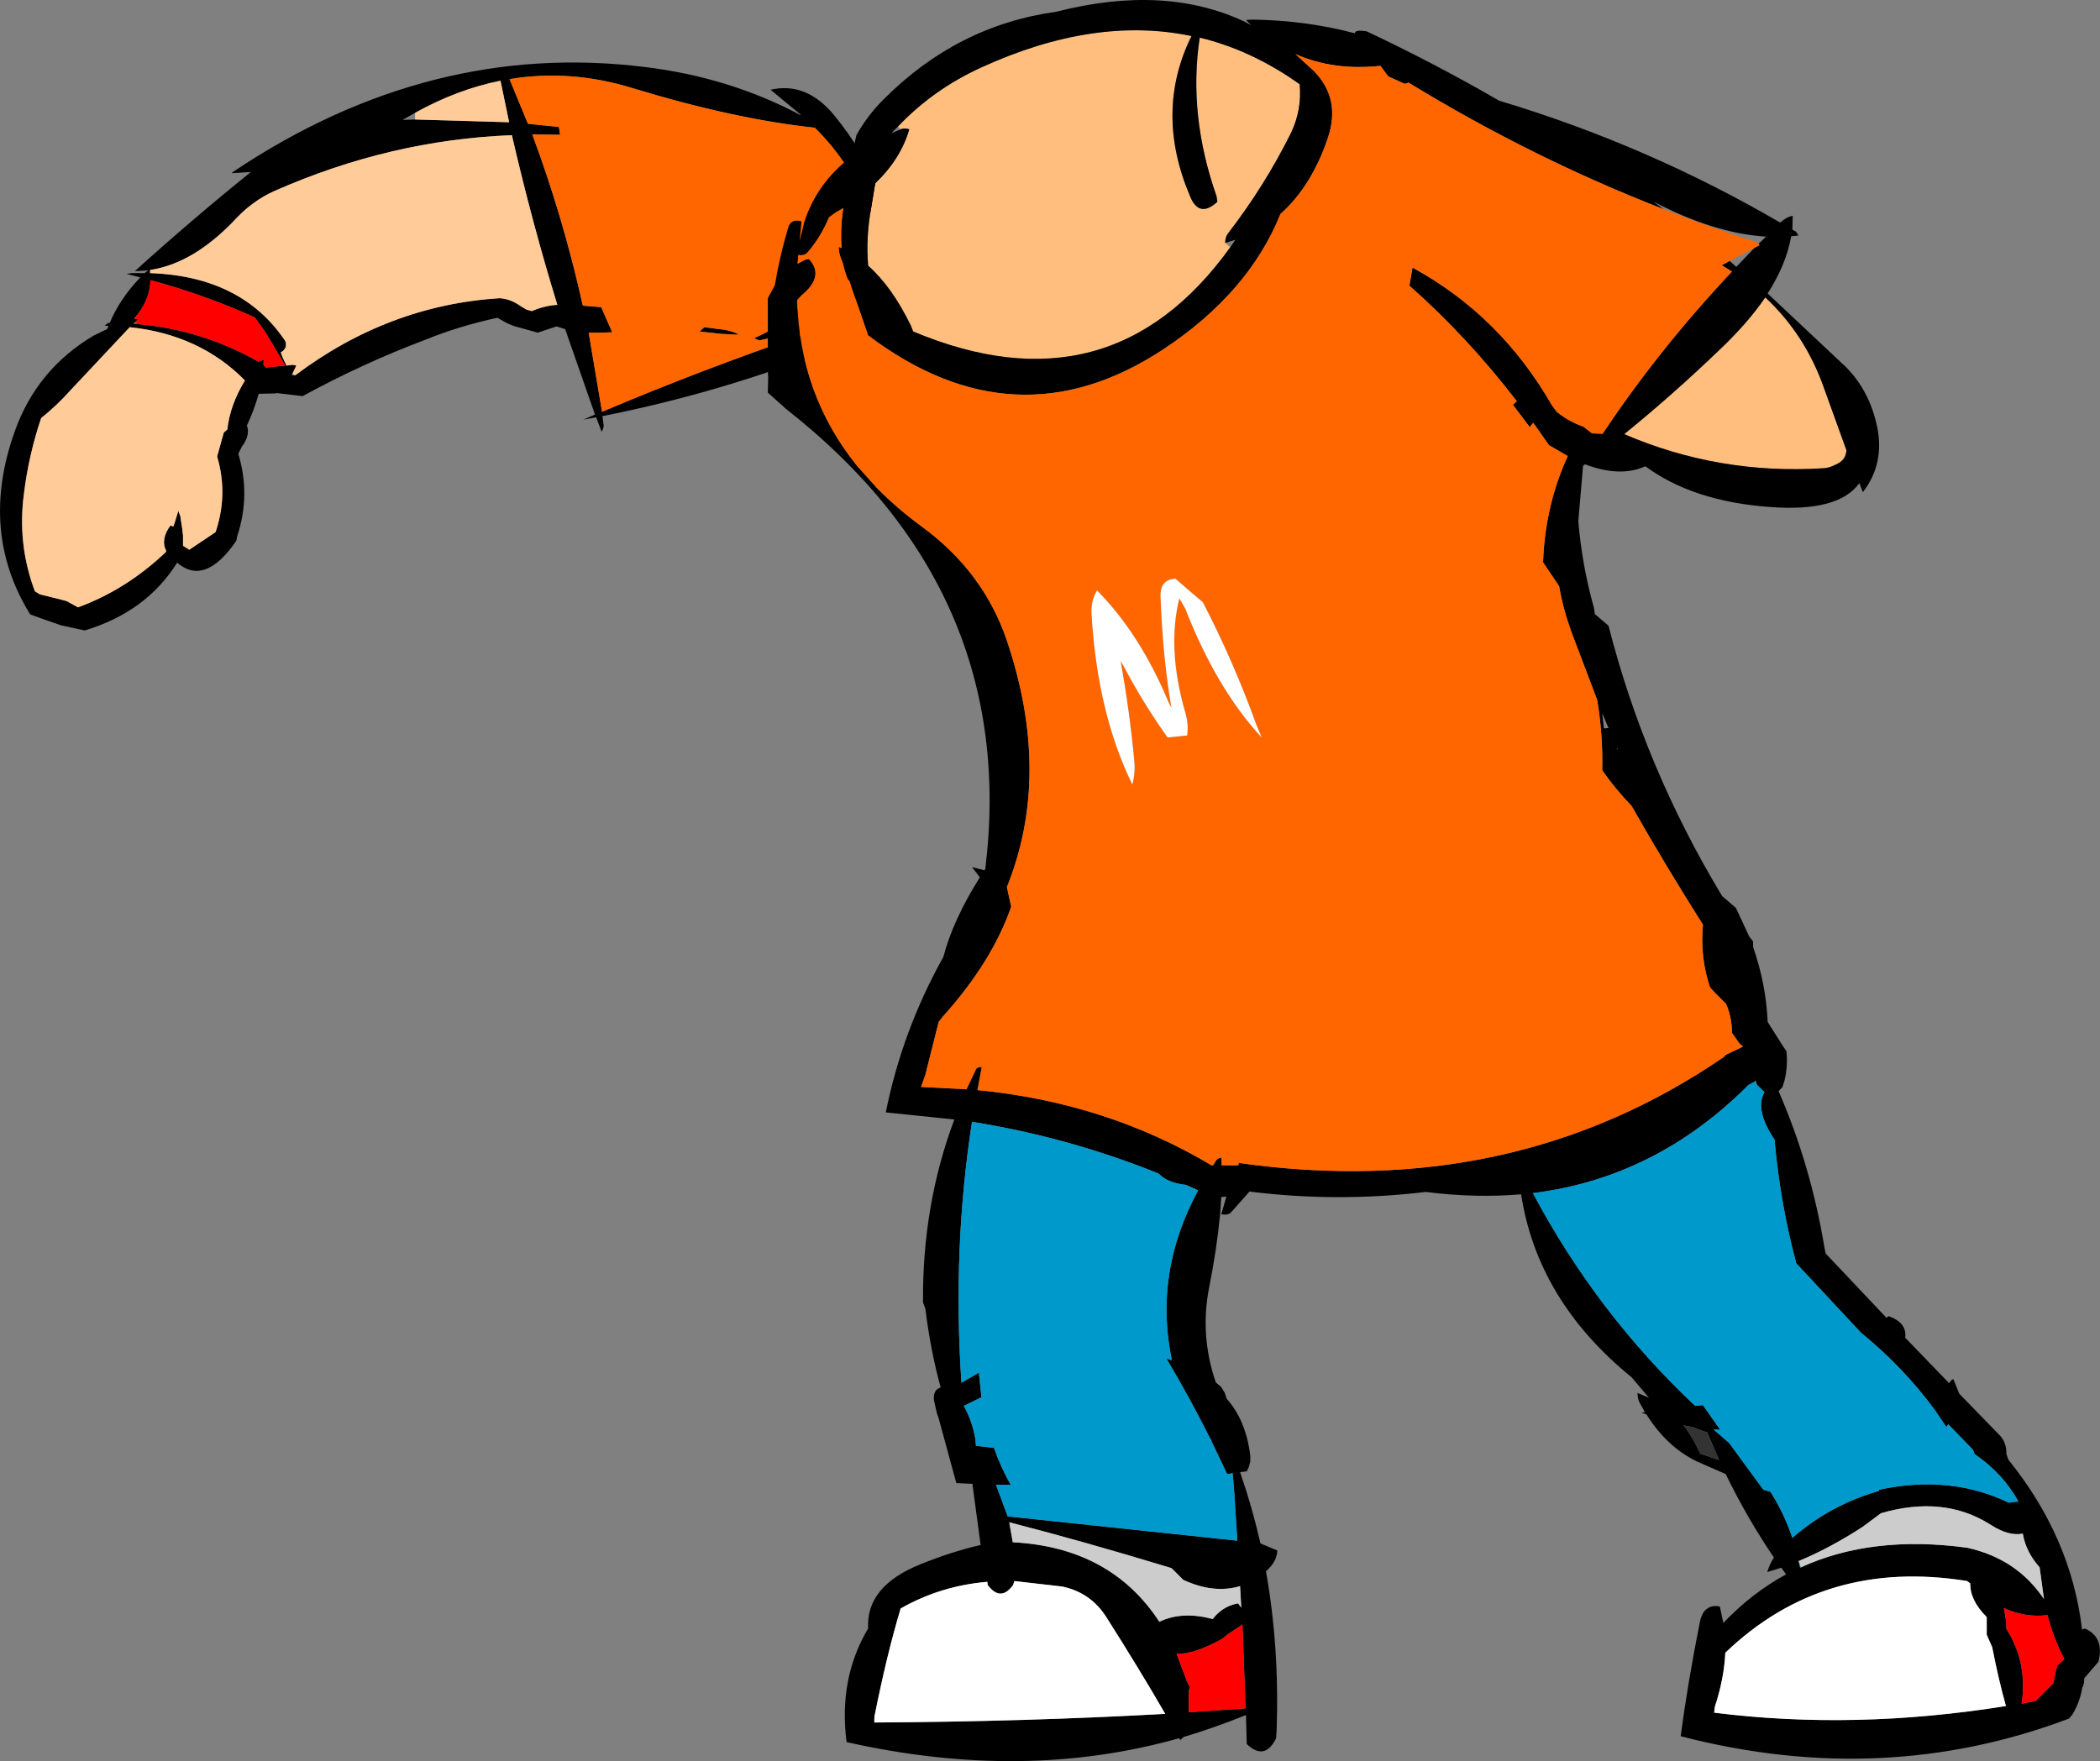 <?xml version="1.0" encoding="UTF-8" standalone="no"?>
<svg xmlns:xlink="http://www.w3.org/1999/xlink" height="224.75px" width="267.9px" xmlns="http://www.w3.org/2000/svg">
  <rect width="100%" height="100%" fill="#808080" stroke="none"/>
  <g transform="matrix(1.0, 0.0, 0.0, 1.0, 99.7, 73.35)">
    <path d="M3.3 -30.8 L5.8 -31.65 Q4.3 -29.8 3.3 -27.65 -9.45 -22.9 -22.85 -20.25 L-22.7 -19.15 Q-22.65 -18.75 -22.95 -18.25 L-23.65 -20.1 -25.3 -19.8 -23.8 -20.45 -27.6 -31.35 -28.7 -31.7 -31.1 -30.9 -34.15 -31.75 -35.0 -32.1 -36.25 -32.8 Q-41.1 -31.75 -45.3 -30.05 -53.4 -27.0 -61.1 -22.8 L-64.45 -23.2 -64.45 -23.15 -66.7 -23.1 Q-67.25 -21.1 -68.2 -19.05 -67.75 -17.8 -68.85 -16.35 L-69.3 -15.45 Q-67.7 -10.15 -69.45 -4.9 L-69.55 -4.35 Q-73.55 1.5 -77.1 -1.55 -81.05 4.75 -88.9 7.1 L-91.9 6.45 -94.2 5.65 -95.85 5.05 Q-102.4 -5.55 -97.8 -18.35 -95.0 -26.2 -87.8 -30.5 L-86.05 -31.35 -85.85 -31.75 -86.35 -31.8 -85.9 -32.15 -85.7 -32.15 Q-84.4 -35.25 -81.8 -37.95 L-83.55 -38.4 -82.9 -38.5 -82.5 -38.5 -81.25 -38.5 -80.8 -38.85 -82.5 -38.75 Q-75.2 -45.35 -67.7 -51.4 L-70.15 -51.25 -69.85 -51.5 Q-44.85 -68.2 -17.45 -64.8 -6.7 -63.5 2.35 -58.7 L2.5 -58.65 2.4 -58.75 -1.4 -61.9 Q3.2 -62.95 6.75 -58.6 10.3 -54.25 12.4 -49.3 11.8 -47.8 11.35 -46.15 8.9 -52.45 4.25 -57.05 -6.05 -58.15 -19.0 -62.1 -26.95 -64.55 -34.7 -63.25 L-32.35 -57.55 -28.4 -57.15 -28.25 -56.15 -31.8 -56.2 Q-27.85 -45.6 -25.35 -34.35 L-23.0 -34.15 -21.6 -30.95 -23.05 -30.9 -24.6 -30.9 -22.9 -20.8 Q-10.05 -26.25 3.3 -30.8 M10.05 -37.7 L10.05 -35.6 Q7.7 -33.9 6.0 -31.85 L5.75 -31.8 3.15 -31.25 0.2 -30.6 -2.85 -29.9 -3.5 -30.2 Q-0.1 -31.65 2.2 -34.05 6.3 -34.9 10.05 -37.7 M-82.45 -32.25 L-82.7 -32.05 -82.2 -32.0 Q-73.95 -31.3 -66.75 -27.2 L-66.05 -27.45 -66.1 -26.8 -65.8 -26.45 -63.3 -26.7 -65.9 -31.05 -67.2 -32.85 Q-73.75 -35.8 -80.5 -37.6 -80.6 -34.9 -82.6 -32.7 L-82.1 -32.6 -82.45 -32.25 M-94.45 -20.0 Q-96.05 -15.25 -96.65 -10.3 -97.5 -3.9 -95.25 2.1 L-94.6 2.5 -92.35 3.05 -91.2 3.35 -89.75 4.15 Q-83.6 1.9 -78.55 -2.9 L-78.5 -3.05 Q-79.25 -4.55 -77.95 -6.3 L-77.6 -6.15 -77.4 -6.7 -76.95 -8.15 -76.7 -7.5 -76.45 -5.85 -76.35 -5.0 -76.35 -3.7 -75.55 -3.2 -72.2 -5.45 Q-70.7 -9.9 -71.8 -14.35 L-72.0 -15.1 -71.15 -18.15 -70.7 -18.55 Q-70.35 -21.7 -68.45 -24.8 -74.2 -30.65 -83.15 -31.6 L-90.8 -23.45 Q-92.45 -21.6 -94.45 -20.0 M-46.75 -58.1 L-34.75 -57.75 -35.85 -63.05 Q-41.35 -61.95 -46.75 -58.95 L-48.35 -58.05 -46.75 -58.1 M-62.05 -25.45 Q-50.15 -34.4 -35.95 -35.3 -34.55 -35.2 -33.3 -34.3 L-32.55 -33.85 -31.85 -33.65 Q-30.25 -34.35 -28.6 -34.45 -31.8 -44.85 -34.4 -56.1 -49.95 -55.5 -64.75 -48.95 -67.4 -47.75 -69.5 -45.55 -74.9 -39.75 -80.55 -38.9 L-80.55 -38.5 Q-68.9 -38.1 -63.35 -29.9 -63.15 -29.6 -63.25 -29.05 -63.55 -28.5 -63.8 -28.45 -64.05 -28.5 -63.15 -26.7 L-62.35 -26.8 -61.9 -26.7 -62.4 -25.65 -62.55 -25.5 -62.05 -25.45 M-5.9 -30.65 L-7.75 -30.75 -10.45 -31.05 -9.85 -31.6 -7.95 -31.35 Q-6.6 -31.25 -5.4 -30.65 L-5.9 -30.65" fill="#000000" fill-rule="evenodd" stroke="none"/>
    <path d="M11.35 -46.15 Q10.2 -42.2 10.05 -37.7 6.3 -34.9 2.2 -34.05 -0.1 -31.65 -3.5 -30.2 L-2.85 -29.9 0.2 -30.6 3.15 -31.25 3.3 -30.8 Q-10.05 -26.25 -22.9 -20.8 L-24.6 -30.9 -23.05 -30.9 -21.6 -30.95 -23.0 -34.15 -25.35 -34.35 Q-27.85 -45.6 -31.8 -56.2 L-28.25 -56.15 -28.4 -57.15 -32.35 -57.55 -34.7 -63.25 Q-26.95 -64.55 -19.0 -62.1 -6.05 -58.15 4.25 -57.05 8.9 -52.45 11.35 -46.15 M-5.9 -30.65 L-5.4 -30.65 Q-6.6 -31.25 -7.95 -31.35 L-9.85 -31.6 -10.45 -31.05 -7.75 -30.75 -5.9 -30.65" fill="#ff6600" fill-rule="evenodd" stroke="none"/>
    <path d="M-82.2 -32.0 L-82.45 -32.25 -82.1 -32.6 -82.6 -32.7 Q-80.6 -34.9 -80.5 -37.6 -73.75 -35.8 -67.2 -32.85 L-65.9 -31.05 -63.3 -26.7 -65.8 -26.45 -66.1 -26.8 -66.05 -27.45 -66.75 -27.2 Q-73.95 -31.3 -82.2 -32.0" fill="#ff0000" fill-rule="evenodd" stroke="none"/>
    <path d="M-46.75 -58.95 Q-41.35 -61.95 -35.85 -63.05 L-34.75 -57.75 -46.75 -58.1 -46.75 -58.95 M-94.45 -20.0 Q-92.45 -21.6 -90.8 -23.45 L-83.15 -31.6 Q-74.2 -30.65 -68.45 -24.8 -70.35 -21.7 -70.7 -18.55 L-71.15 -18.15 -72.0 -15.1 -71.8 -14.35 Q-70.7 -9.9 -72.2 -5.45 L-75.55 -3.2 -76.35 -3.7 -76.35 -5.0 -76.45 -5.85 -76.7 -7.5 -76.95 -8.15 -77.4 -6.7 -77.6 -6.15 -77.95 -6.3 Q-79.25 -4.55 -78.5 -3.05 L-78.55 -2.9 Q-83.6 1.9 -89.75 4.15 L-91.2 3.35 -92.35 3.05 -94.6 2.5 -95.25 2.1 Q-97.5 -3.9 -96.65 -10.3 -96.05 -15.25 -94.45 -20.0 M-62.4 -25.65 L-61.9 -26.7 -62.35 -26.8 -63.15 -26.7 Q-64.05 -28.5 -63.8 -28.45 -63.55 -28.5 -63.25 -29.05 -63.15 -29.6 -63.35 -29.9 -68.9 -38.1 -80.55 -38.5 L-80.55 -38.9 Q-74.9 -39.75 -69.5 -45.55 -67.4 -47.75 -64.75 -48.95 -49.95 -55.5 -34.4 -56.1 -31.8 -44.85 -28.6 -34.45 -30.25 -34.35 -31.85 -33.65 L-32.55 -33.85 -33.3 -34.3 Q-34.55 -35.2 -35.95 -35.3 -50.15 -34.4 -62.05 -25.45 L-62.4 -25.65" fill="#ffcc99" fill-rule="evenodd" stroke="none"/>
    <path d="M14.85 -57.2 Q19.35 -61.95 25.5 -64.75 39.95 -71.35 52.3 -68.75 47.55 -59.1 52.1 -48.35 53.25 -45.45 55.6 -47.6 L55.5 -48.3 Q51.85 -58.7 53.35 -68.55 60.0 -66.95 66.1 -62.6 66.4 -59.35 65.0 -56.4 61.65 -49.65 56.95 -43.55 56.6 -43.1 56.6 -42.35 L57.25 -41.8 Q41.95 -20.5 16.8 -31.05 L16.5 -31.8 Q14.1 -36.75 11.05 -39.45 10.75 -43.15 11.45 -46.9 L11.95 -49.95 Q15.2 -53.05 16.3 -56.85 15.65 -57.05 15.2 -56.85 L14.85 -57.2 M107.5 -17.95 Q113.55 -22.85 119.6 -28.65 123.25 -32.1 125.5 -35.4 130.6 -30.65 133.0 -23.8 L135.85 -15.9 Q135.8 -14.6 134.45 -14.05 133.7 -13.65 132.95 -13.6 119.6 -12.75 107.5 -17.95" fill="#ffbe7d" fill-rule="evenodd" stroke="none"/>
    <path d="M59.9 -70.15 L59.35 -70.7 59.25 -70.8 60.1 -70.85 Q66.95 -70.75 73.15 -69.1 73.15 -69.6 74.65 -69.35 83.35 -65.25 91.55 -60.5 110.4 -54.85 127.4 -44.95 128.25 -45.7 129.0 -45.8 L128.95 -44.05 129.4 -43.8 129.75 -43.3 128.8 -43.2 Q128.2 -39.65 125.8 -35.9 L135.75 -26.55 Q138.85 -23.45 139.8 -18.75 140.7 -14.1 137.95 -10.55 L137.5 -11.7 Q134.85 -8.0 126.15 -8.65 116.3 -9.35 110.2 -13.85 107.0 -12.4 102.5 -14.1 L102.25 -13.9 101.65 -6.85 Q102.1 -1.3 103.65 4.25 L103.75 5.0 105.5 6.5 Q110.15 24.7 120.0 41.0 L121.75 42.5 123.45 46.15 123.95 46.8 123.95 47.5 Q125.6 52.25 125.8 57.05 L127.7 60.05 128.2 60.8 Q128.4 62.75 127.95 64.55 L127.7 65.35 127.2 65.9 Q131.3 75.3 133.05 85.85 L133.2 86.6 140.95 94.8 141.25 94.6 Q143.6 95.45 143.35 97.35 L148.95 103.15 149.3 102.7 149.5 102.65 150.25 104.5 155.5 109.9 Q156.3 110.85 156.25 112.15 L156.5 112.9 Q164.5 122.8 165.9 134.5 L165.95 134.65 165.95 134.6 166.25 134.45 Q168.8 135.55 168.0 138.7 L166.2 140.8 166.15 141.45 166.0 141.95 165.95 141.9 Q165.7 143.7 164.7 145.4 L164.25 145.95 Q140.55 154.9 114.7 148.2 115.65 141.2 117.1 133.9 L117.25 133.2 117.55 132.5 Q118.3 131.35 119.7 131.65 L120.15 133.75 Q123.75 129.95 128.15 127.55 L127.55 126.7 125.75 127.25 Q126.05 126.25 126.6 125.4 123.2 120.4 120.45 114.75 L116.8 113.15 Q112.95 111.3 110.35 107.15 L109.7 106.9 110.15 106.85 109.5 105.7 Q109.2 105.15 109.2 104.4 L110.65 105.0 108.45 102.4 Q96.45 92.65 94.35 79.05 88.55 79.55 82.2 78.75 70.85 80.1 59.7 78.7 L57.35 81.35 Q57.0 81.75 56.1 81.6 L56.75 79.35 56.1 79.4 55.95 81.6 Q55.55 85.9 54.55 90.95 53.35 97.05 55.4 103.05 L56.1 103.65 56.55 104.4 56.8 105.15 Q59.25 107.9 59.8 112.4 L59.8 113.15 59.6 113.9 59.35 114.4 58.55 114.5 58.5 114.5 58.55 114.65 Q60.05 119.0 61.1 123.6 L63.25 124.5 Q63.2 125.95 61.8 127.15 63.55 136.95 63.15 147.7 L63.1 148.45 Q61.65 151.4 59.35 149.2 L59.25 145.5 Q55.3 147.1 51.3 148.3 L50.85 148.7 50.75 148.45 Q30.95 154.05 8.3 148.95 7.25 140.85 11.05 134.45 10.75 129.05 17.75 126.25 21.7 124.65 25.4 123.8 L24.35 116.0 22.3 115.9 20.05 107.65 19.8 106.9 19.45 105.35 Q19.3 104.0 20.3 103.7 19.0 98.95 18.35 93.65 L18.05 92.85 Q17.95 80.4 22.05 69.5 L13.3 68.6 Q15.4 58.15 20.65 48.75 21.85 44.1 25.3 38.6 L24.3 37.3 25.9 37.7 26.0 37.5 Q30.3 2.15 0.6 -21.15 L-1.75 -23.25 -1.7 -25.15 -1.75 -26.25 -1.75 -27.6 -1.75 -28.35 -1.75 -33.8 -1.75 -35.3 -0.85 -36.95 Q-0.25 -40.6 0.85 -44.3 1.2 -45.5 2.55 -45.1 L2.55 -45.05 2.3 -42.55 2.9 -45.0 Q4.5 -50.0 8.95 -53.4 L9.55 -56.1 Q10.95 -58.6 13.0 -60.65 22.4 -70.1 35.05 -71.85 48.9 -75.4 59.15 -70.55 L59.9 -70.15 M112.55 -46.65 Q95.8 -53.15 80.0 -62.8 L79.5 -62.65 77.4 -63.6 76.4 -64.95 Q70.45 -64.3 65.55 -66.45 L67.85 -64.35 Q71.45 -60.75 69.65 -55.6 67.55 -49.5 63.65 -46.05 59.6 -35.95 48.6 -28.7 29.8 -16.4 11.05 -30.55 L8.65 -37.5 Q8.4 -37.7 8.3 -38.1 L8.05 -38.85 7.85 -39.6 7.85 -39.7 7.55 -40.45 Q7.3 -41.1 7.3 -41.85 7.45 -41.8 7.65 -41.7 7.5 -44.0 7.8 -46.3 L7.9 -46.8 6.85 -46.2 6.05 -45.6 Q5.0 -43.05 3.25 -41.05 2.9 -40.7 2.15 -40.8 L2.05 -39.7 3.0 -40.2 3.4 -40.3 3.5 -40.3 Q5.55 -38.1 2.55 -35.65 L2.0 -35.05 Q2.3 -23.05 9.6 -13.95 L12.15 -11.1 Q14.7 -8.5 17.9 -6.15 25.7 -0.45 28.7 8.25 34.55 25.45 28.75 39.85 L29.3 42.35 Q26.85 49.4 20.6 56.35 L20.05 57.05 18.35 63.8 17.8 65.35 23.6 65.65 24.8 63.1 Q24.95 62.8 25.55 62.8 L25.0 65.75 Q41.45 67.35 54.85 75.35 L55.05 75.35 55.4 74.8 Q55.6 74.45 56.1 74.35 L56.15 75.35 58.25 75.35 58.35 75.05 Q93.3 80.0 120.25 61.5 L120.45 61.25 122.45 60.3 122.65 60.2 122.2 59.8 121.25 58.45 Q121.25 56.5 120.5 54.75 L119.0 53.25 118.45 52.65 Q117.15 48.75 117.55 44.65 112.8 37.15 108.45 29.5 106.3 27.25 104.7 24.95 104.8 20.4 104.05 15.95 L100.75 7.25 Q99.7 4.35 99.2 1.45 L97.15 -1.6 Q97.4 -8.8 100.3 -15.15 L97.9 -16.55 95.9 -19.4 95.45 -18.85 93.3 -21.7 93.8 -22.15 Q87.55 -30.3 80.1 -36.9 L80.5 -39.2 Q91.7 -33.1 98.3 -21.6 L98.9 -20.8 Q100.35 -19.6 102.3 -18.9 L103.4 -18.05 104.75 -18.0 Q111.9 -28.75 121.25 -38.7 L119.95 -39.5 120.95 -40.05 121.8 -39.3 124.15 -41.75 124.75 -42.05 124.65 -42.25 125.6 -43.15 Q118.85 -43.6 111.2 -47.65 L112.55 -46.65 M56.6 -42.35 Q56.6 -43.1 56.95 -43.55 61.65 -49.65 65.0 -56.4 66.4 -59.35 66.1 -62.6 60.0 -66.95 53.35 -68.55 51.85 -58.7 55.5 -48.3 L55.6 -47.6 Q53.25 -45.45 52.1 -48.35 47.55 -59.1 52.3 -68.75 39.95 -71.35 25.5 -64.75 19.35 -61.95 14.85 -57.2 L14.0 -56.35 15.2 -56.85 Q15.65 -57.05 16.3 -56.85 15.2 -53.05 11.95 -49.95 L11.45 -46.9 Q10.75 -43.15 11.05 -39.45 14.1 -36.75 16.5 -31.8 L16.8 -31.05 Q41.95 -20.5 57.25 -41.8 L57.9 -42.75 56.6 -42.35 M102.3 -14.2 L102.25 -14.2 102.25 -14.15 102.3 -14.2 M107.5 -17.95 Q119.6 -12.75 132.95 -13.6 133.7 -13.65 134.45 -14.05 135.8 -14.6 135.85 -15.9 L133.0 -23.8 Q130.6 -30.65 125.5 -35.4 123.25 -32.1 119.6 -28.65 113.55 -22.85 107.5 -17.95 M162.75 139.2 L163.65 138.35 Q162.3 135.8 161.5 132.75 158.65 133.1 155.95 131.85 L156.25 133.75 156.25 134.5 Q159.0 138.8 158.2 144.05 L160.0 143.7 162.25 141.45 162.55 139.95 162.75 139.2 M105.5 19.55 L104.7 17.65 104.9 19.5 104.9 19.6 105.5 19.55 M106.55 22.15 L106.7 22.35 106.6 22.1 106.55 22.15 M124.1 64.7 L124.0 64.75 123.35 65.1 Q111.55 76.95 95.85 78.9 104.05 94.3 116.55 106.05 L117.55 105.95 117.75 106.25 119.75 109.1 118.9 109.05 120.9 110.8 125.25 116.75 126.15 117.0 Q127.9 119.75 128.95 122.9 133.75 118.7 140.0 116.9 L140.0 116.75 Q149.1 114.8 156.55 118.4 L157.8 118.25 Q155.8 114.65 152.2 112.2 L152.0 111.65 148.85 108.4 148.6 108.75 147.15 106.6 Q143.15 101.15 137.7 96.7 L129.45 87.85 Q127.5 80.55 126.75 72.85 L126.7 72.1 Q124.1 68.25 125.4 66.0 L124.45 65.1 124.25 64.5 124.1 64.7 M54.85 110.4 L54.7 110.25 Q52.05 104.95 49.1 100.0 L49.8 100.25 Q47.45 89.05 53.15 78.55 L51.6 77.85 Q49.25 77.6 48.1 76.4 36.55 71.75 24.3 69.8 21.8 85.95 22.95 103.1 L25.2 101.8 25.2 102.0 25.5 104.95 23.25 106.05 Q24.35 108.0 24.75 110.4 L24.8 111.15 27.1 111.4 Q27.95 113.85 29.25 116.15 L27.35 116.1 28.85 120.15 58.15 123.25 57.75 117.0 57.75 116.95 57.55 114.65 56.85 114.75 54.8 110.45 54.85 110.45 54.95 110.45 54.85 110.4 M58.65 131.8 L58.5 129.05 Q55.15 130.05 51.25 128.25 L50.5 127.5 50.0 127.0 49.75 126.75 Q38.75 123.4 29.05 120.9 L29.5 123.45 Q42.0 124.1 48.2 133.6 51.1 132.2 55.0 133.25 56.2 131.7 58.0 131.3 L58.25 131.25 58.65 131.8 M56.25 135.75 Q52.7 137.75 50.4 137.7 L51.7 141.15 52.1 141.95 Q51.95 142.3 51.95 142.7 L51.95 145.15 59.2 144.65 58.8 133.95 56.85 135.25 56.25 135.75 M11.85 146.45 Q30.9 146.35 48.95 145.35 45.75 139.8 41.4 132.95 39.4 129.85 35.8 129.1 L29.7 128.4 29.55 128.9 Q27.95 131.1 26.3 128.9 L26.25 128.5 Q20.3 129.0 15.2 131.9 13.45 137.7 11.85 145.7 L11.8 146.45 11.85 146.45 M130.05 126.65 Q139.1 122.5 151.25 124.15 157.6 125.55 161.05 130.7 L160.5 126.65 Q158.75 124.7 158.35 122.35 156.55 122.7 154.3 121.25 148.3 117.4 140.25 119.75 L137.9 121.5 Q133.65 124.25 129.75 125.85 L129.95 126.7 130.05 126.65 M119.0 145.2 Q136.9 147.45 156.2 144.35 155.25 140.95 154.45 136.85 L153.75 135.25 153.75 133.75 153.75 133.0 Q151.6 130.85 151.65 128.7 L151.25 128.4 Q133.0 125.45 120.4 137.55 120.25 140.85 119.05 144.5 L118.95 145.2 119.0 145.2 M115.1 108.55 Q116.3 110.1 117.2 112.15 L119.6 112.95 118.05 109.35 117.95 109.4 116.2 108.75 115.1 108.55" fill="#000000" fill-rule="evenodd" stroke="none"/>
    <path d="M115.1 108.55 L116.2 108.75 117.95 109.4 118.05 109.35 119.6 112.95 117.2 112.15 Q116.3 110.1 115.1 108.55" fill="#333333" fill-rule="evenodd" stroke="none"/>
    <path d="M120.95 -40.05 L119.95 -39.5 121.25 -38.7 Q111.9 -28.75 104.75 -18.0 L103.4 -18.05 102.3 -18.9 Q100.35 -19.6 98.9 -20.8 L98.3 -21.6 Q91.7 -33.1 80.5 -39.2 L80.1 -36.9 Q87.55 -30.3 93.8 -22.15 L93.3 -21.7 95.45 -18.85 95.9 -19.4 97.9 -16.55 100.3 -15.15 Q97.4 -8.8 97.15 -1.6 L99.2 1.45 Q99.7 4.35 100.75 7.25 L104.05 15.95 Q104.8 20.4 104.7 24.95 106.3 27.25 108.45 29.5 112.8 37.15 117.55 44.65 117.15 48.75 118.45 52.65 L119.0 53.25 120.5 54.75 Q121.25 56.5 121.25 58.45 L122.2 59.8 122.65 60.2 122.45 60.3 120.45 61.25 120.25 61.5 Q93.3 80.0 58.35 75.05 L58.25 75.35 56.15 75.35 56.1 74.35 Q55.6 74.45 55.4 74.8 L55.05 75.35 54.85 75.35 Q41.45 67.35 25.0 65.75 L25.55 62.8 Q24.95 62.8 24.8 63.1 L23.6 65.65 17.8 65.35 18.35 63.8 20.05 57.05 20.6 56.35 Q26.85 49.4 29.3 42.35 L28.75 39.85 Q34.55 25.45 28.7 8.25 25.7 -0.45 17.9 -6.15 14.7 -8.5 12.15 -11.1 L9.6 -13.95 Q2.3 -23.05 2.0 -35.05 L2.55 -35.65 Q5.55 -38.1 3.5 -40.3 L3.4 -40.3 3.0 -40.2 2.05 -39.7 2.15 -40.8 Q2.9 -40.7 3.25 -41.05 5.0 -43.05 6.05 -45.6 L6.85 -46.2 7.9 -46.8 7.8 -46.3 Q7.5 -44.0 7.65 -41.7 7.45 -41.8 7.3 -41.85 7.3 -41.1 7.55 -40.45 L7.85 -39.7 7.85 -39.6 8.05 -38.85 8.3 -38.1 Q8.4 -37.7 8.65 -37.5 L11.05 -30.55 Q29.8 -16.4 48.6 -28.7 59.6 -35.95 63.65 -46.05 67.55 -49.5 69.65 -55.6 71.45 -60.75 67.85 -64.35 L65.55 -66.45 Q70.45 -64.3 76.4 -64.95 L77.4 -63.6 79.5 -62.65 80.0 -62.8 Q95.8 -53.15 112.55 -46.65 118.4 -44.35 124.4 -42.45 L124.65 -42.25 124.75 -42.05 124.15 -41.75 120.95 -40.05 M53.75 3.5 L52.8 2.7 50.25 0.5 Q48.3 0.6 48.35 2.75 48.65 10.65 49.75 17.0 L49.35 16.2 Q45.7 7.5 40.25 2.0 39.45 3.3 39.55 5.0 40.3 17.65 44.75 26.75 45.15 25.3 45.0 23.75 44.4 17.3 43.25 11.0 L43.7 11.75 Q46.15 16.4 49.25 20.75 L50.35 20.65 51.75 20.5 Q51.95 19.05 51.5 17.55 49.15 9.4 50.75 3.0 L51.5 4.3 Q55.5 14.55 61.25 20.75 L60.6 19.2 Q57.7 11.15 53.75 3.5" fill="#ff6600" fill-rule="evenodd" stroke="none"/>
    <path d="M53.75 3.5 Q57.7 11.15 60.6 19.2 L61.25 20.75 Q55.5 14.55 51.5 4.3 L50.75 3.0 Q49.15 9.4 51.5 17.55 51.95 19.05 51.75 20.5 L50.35 20.65 49.25 20.75 Q46.15 16.4 43.7 11.75 L43.25 11.0 Q44.4 17.3 45.0 23.75 45.15 25.3 44.75 26.75 40.3 17.65 39.55 5.0 39.45 3.3 40.25 2.0 45.7 7.5 49.35 16.2 L49.75 17.0 Q48.65 10.65 48.35 2.75 48.3 0.6 50.25 0.5 L52.8 2.7 53.75 3.5 M11.85 145.7 Q13.45 137.7 15.2 131.9 20.3 129.0 26.25 128.5 L26.3 128.9 Q27.95 131.1 29.55 128.9 L29.7 128.4 35.8 129.1 Q39.4 129.85 41.4 132.95 45.75 139.8 48.95 145.35 30.9 146.35 11.85 146.45 L11.85 145.7 M119.05 144.5 Q120.25 140.85 120.4 137.55 133.0 125.45 151.25 128.4 L151.65 128.7 Q151.6 130.85 153.75 133.0 L153.75 133.75 153.75 135.25 154.45 136.85 Q155.25 140.95 156.2 144.35 136.9 147.45 119.0 145.2 L119.05 144.5" fill="#ffffff" fill-rule="evenodd" stroke="none"/>
    <path d="M124.1 64.7 L124.45 65.1 125.4 66.0 Q124.1 68.25 126.7 72.1 L126.75 72.85 Q127.5 80.55 129.45 87.85 L137.7 96.7 Q143.15 101.15 147.15 106.6 L148.6 108.75 148.85 108.4 152.0 111.65 152.2 112.2 Q155.8 114.65 157.8 118.25 L156.55 118.4 Q149.1 114.8 140.0 116.75 L140.0 116.9 Q133.75 118.7 128.95 122.9 127.9 119.75 126.15 117.0 L125.25 116.75 120.9 110.8 118.9 109.05 119.75 109.1 117.75 106.25 117.55 105.95 116.55 106.05 Q104.05 94.3 95.85 78.9 111.55 76.95 123.35 65.1 L124.0 64.75 124.1 64.7 M54.85 110.45 L54.8 110.45 56.85 114.75 57.55 114.65 57.75 116.95 57.75 117.0 58.15 123.25 28.85 120.15 27.35 116.1 29.25 116.15 Q27.95 113.85 27.1 111.4 L24.8 111.15 24.75 110.4 Q24.35 108.0 23.25 106.05 L25.5 104.95 25.2 102.0 25.2 101.8 22.95 103.1 Q21.8 85.95 24.3 69.8 36.55 71.75 48.1 76.4 49.25 77.6 51.6 77.85 L53.15 78.55 Q47.45 89.05 49.8 100.25 L49.1 100.0 Q52.05 104.95 54.7 110.25 L54.85 110.4 54.85 110.45 M129.75 125.85 L130.05 126.65 129.95 126.7 129.75 125.85" fill="#0099cc" fill-rule="evenodd" stroke="none"/>
    <path d="M162.75 139.2 L162.55 139.95 162.25 141.45 160.0 143.7 158.2 144.05 Q159.0 138.8 156.25 134.5 L156.25 133.75 155.95 131.85 Q158.65 133.1 161.5 132.75 162.3 135.8 163.65 138.35 L162.75 139.2 M56.25 135.75 L56.85 135.25 58.8 133.95 59.2 144.65 51.95 145.15 51.95 142.7 Q51.95 142.3 52.1 141.95 L51.7 141.15 50.4 137.7 Q52.7 137.75 56.25 135.75" fill="#ff0000" fill-rule="evenodd" stroke="none"/>
    <path d="M58.65 131.8 L58.25 131.25 58.0 131.3 Q56.2 131.7 55.0 133.25 51.1 132.2 48.2 133.6 42.0 124.1 29.5 123.45 L29.05 120.9 Q38.75 123.4 49.75 126.75 L50.0 127.0 50.5 127.5 51.25 128.25 Q55.15 130.05 58.5 129.05 L58.65 131.8 M129.75 125.85 Q133.65 124.25 137.9 121.5 L140.25 119.75 Q148.3 117.4 154.3 121.25 156.55 122.7 158.35 122.35 158.75 124.7 160.5 126.65 L161.05 130.7 Q157.6 125.55 151.25 124.15 139.1 122.5 130.05 126.65 L129.75 125.85" fill="#cccccc" fill-rule="evenodd" stroke="none"/>
  </g>
</svg>
